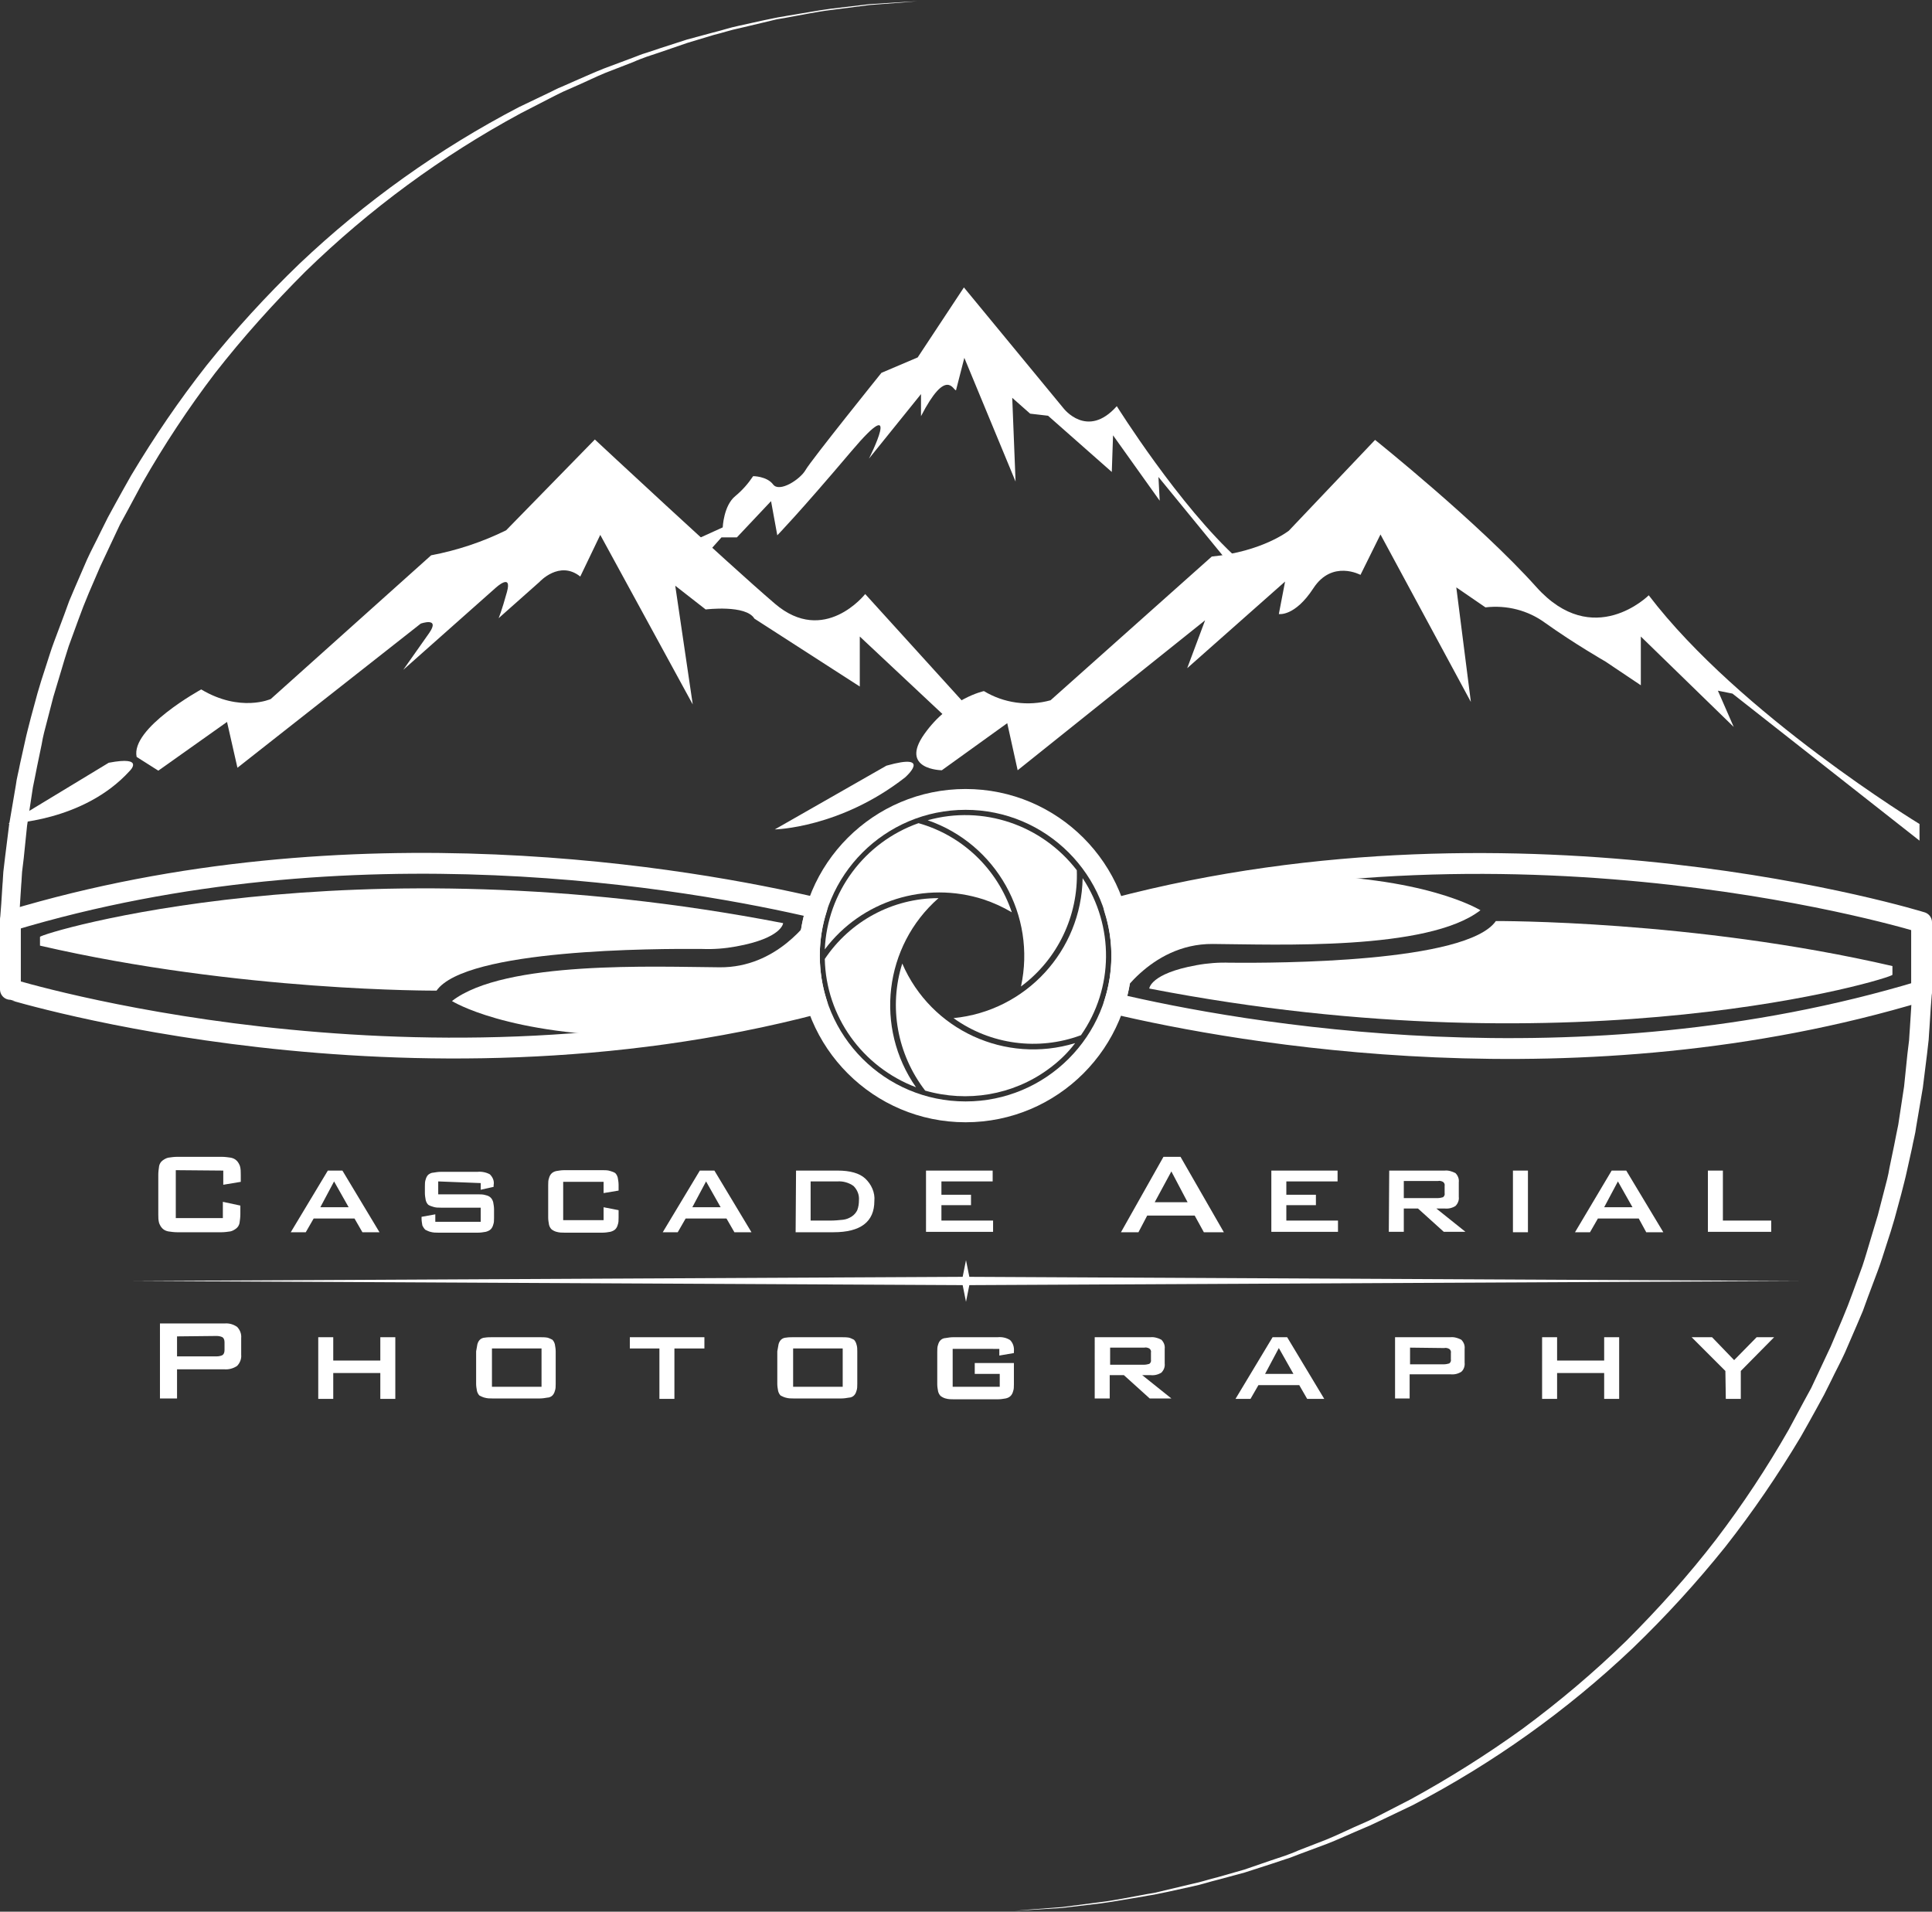 <?xml version="1.0" encoding="utf-8"?>
<!-- Generator: Adobe Illustrator 20.1.0, SVG Export Plug-In . SVG Version: 6.00 Build 0)  -->
<svg version="1.1" id="Layer_1" xmlns="http://www.w3.org/2000/svg" xmlns:xlink="http://www.w3.org/1999/xlink" x="0px" y="0px"
	 viewBox="0 0 463.8 458.9" style="enable-background:new 0 0 463.8 458.9;" xml:space="preserve">
<rect x="0" y="0" width="463.8" height="458.9" fill="#333333" stroke="none"/>
<style type="text/css">
	.st0{fill:#FFFFFF;}
	.st1{fill:none;stroke:#FFFFFF;stroke-width:5;stroke-linecap:round;stroke-linejoin:round;}
	.st2{fill:none;stroke:#FFFFFF;stroke-width:5;stroke-miterlimit:10;}
	.st3{fill:none;}
</style>
<title>Artboard 1VectorWhite</title>
<path class="st0" d="M168,129.1l5.5-2.5c0,0,0.2-5.2,3-7.5c1.7-1.4,3.1-3,4.3-4.8c0,0,3.3,0,4.8,2s6.5-1.2,7.8-3.5
	s18.2-23.3,18.2-23.3l8.7-3.7l11.1-16.8l23.9,29c0,0,5.7,7.5,12.8-0.5c0,0,15,24,29.2,36.8h-3l-16.2-19.8l0.3,5.7l-11.2-15.7
	l-0.3,8.8l-15.3-13.5l-4.3-0.5l-4.3-3.8l0.8,20.1l-12.3-29.7l-2,7.8c-0.7,0-2.3-5.6-8.4,6.2v-5.3l-12.5,15.5c0,0,8.5-16.8-4.2-1.8
	s-17.8,20.2-17.8,20.2l-1.5-8.2l-8.2,8.7h-3.7l-2.5,2.8L168,129.1z"/>
<path class="st0" d="M226.1,184.9l15.7-11.3l2.5,11.3l45-36l-4.3,11.5l23.5-20.8l-1.5,7.8c0,0,3.8,0.7,8.3-6.2s11.3-3.2,11.3-3.2
	l4.8-9.7l21.7,40.2l-3.5-27.5l7,4.8c5.1-0.6,10.2,0.7,14.3,3.7c7,5,14.5,9.3,14.5,9.3l8.5,5.7v-11.7l22.3,21.7l-3.8-8.7l3.5,0.7
	l44.9,35.3v-4c0,0-43.2-26.3-65-54.9c0,0-13.3,13.3-27-2s-38.7-35.3-38.7-35.3l-20.7,21.8c0,0-6.3,5-18.5,6.2l-38.7,34.5
	c-5.4,1.5-11.2,0.7-16-2.2c0,0-8.2,1.7-14.3,10.3S226.1,184.9,226.1,184.9z"/>
<path class="st0" d="M57,184.3l44-34.6c0,0,4.8-1.7,2,2.3s-6.2,8.8-6.2,8.8l22.2-19.7c0,0,4-3.7,2.7,1s-2,6.3-2,6.3l9.8-8.7
	c0,0,4.8-5.3,9.8-1.3l4.8-10l22.2,40.7l-4.2-28.5l7.3,5.7c0,0,9.7-1.2,11.7,2.2l25.3,16.3v-12l20.7,19.4l2.1-1.1l3-1.5l-24.5-27
	c0,0-9.8,12.5-21.7,2.3s-43.2-39.4-43.2-39.4l-21.3,21.8c-5.7,2.8-11.7,4.8-18,6l-38.5,34.5c0,0-7.3,3.3-16.7-2.3
	c0,0-17,9.3-15.5,16.2l5.2,3.3l16.5-11.7L57,184.3z"/>
<path class="st0" d="M26.1,183.1L2,197.7c0,0,18-0.4,29.1-12.6C31.1,185.1,35,181.4,26.1,183.1z"/>
<path class="st0" d="M212.8,183.8L186,199.1c0,0,15.7-0.3,31.3-12.5C217.3,186.6,224.1,180.6,212.8,183.8z"/>
<path class="st0" d="M194.3,229.4c0-3.7,0.5-7.3,1.6-10.8c-1.7,2.6-9.5,13.7-23.1,13.6c-15.3-0.1-51.7-1.7-64.3,8.1
	c0,0,13.1,8.3,46,8.5c14.1-1.6,28-4.2,41.7-7.8C194.9,237.4,194.3,233.4,194.3,229.4z"/>
<path class="st1" d="M194.3,229.4c0-3.9,0.6-7.7,1.8-11.4c-29.8-7-111.7-21.7-193.6,3v16.5c0.3,0,95,29.3,193.6,3.4
	C194.9,237.2,194.3,233.3,194.3,229.4z"/>
<path class="st0" d="M9.6,224.9c0-0.8,74.2-23.5,178.4-3.3c0,0-0.2,3.6-11.3,5.6c-2.7,0.5-5.4,0.7-8.1,0.6c-11.3-0.1-56.8,0-63.8,10
	c0,0-47.2,0.3-95.2-10.8L9.6,224.9z"/>
<path class="st0" d="M309.4,210c-14.1,1.6-28.2,4.2-41.9,7.8c2.4,7.5,2.5,15.5,0.1,23h0.1c0,0,8.1-14.3,23.4-14.2s51.7,1.7,64.3-8.1
	C355.3,218.5,342.3,210.2,309.4,210z"/>
<path class="st1" d="M267.5,218.1c2.4,7.4,2.4,15.4,0,22.8c29.6,7,111.7,21.8,193.8-3v-16.5C461,221.3,366.2,192,267.5,218.1z"/>
<path class="st0" d="M454.3,234c0,0.8-74.2,23.5-178.4,3.3c0,0,0.2-3.6,11.3-5.6c2.7-0.5,5.4-0.7,8.1-0.6c11.3,0.1,56.8,0,63.8-10
	c0,0,47.2-0.3,95.2,10.8L454.3,234z"/>
<circle class="st2" cx="231.8" cy="229.4" r="37.5"/>
<path class="st0" d="M258.5,208.9c-8.4-10.9-22.5-15.7-35.8-12c16.5,5.7,26.1,22.9,22.4,39.9C253.9,230.3,258.9,219.8,258.5,208.9z"
	/>
<path class="st0" d="M259.9,210.8c-0.3,17.4-13.6,31.9-31,33.6c8.9,6.4,20.4,7.9,30.6,4.1C267.4,237.2,267.5,222.3,259.9,210.8
	L259.9,210.8z"/>
<path class="st0" d="M251.6,256.7c2.5-1.8,4.7-3.9,6.5-6.3c-16.7,5.1-34.6-3.1-41.5-19.1c-3.3,10.4-1.2,21.8,5.5,30.5
	C232.2,264.7,243.1,262.9,251.6,256.7z"/>
<path class="st0" d="M198,230.2c0.3,13.8,9,25.9,21.9,30.8c-10-14.3-7.7-33.9,5.4-45.4C214.3,215.6,204.1,221.1,198,230.2z"/>
<path class="st0" d="M236.1,215.9c2.4,0.8,4.6,1.8,6.8,3.1c-3.5-10.4-11.8-18.4-22.4-21.4c-13,4.6-21.9,16.6-22.5,30.3
	C206.8,216.2,222.1,211.4,236.1,215.9z"/>
<path class="st0" d="M42.2,280.9v11.5h11.3v-3.9l4.2,0.9v2.1c0,0.7-0.1,1.4-0.2,2.1c-0.1,0.5-0.4,1-0.8,1.3
	c-0.4,0.3-0.9,0.6-1.4,0.7c-0.7,0.1-1.4,0.2-2.1,0.2H42.5c-0.7,0-1.4-0.1-2.1-0.2c-0.5-0.1-1-0.3-1.4-0.7c-0.4-0.4-0.6-0.8-0.8-1.3
	c-0.2-0.7-0.2-1.4-0.2-2.1v-9.5c0-0.7,0.1-1.4,0.2-2.1c0.1-0.5,0.4-1,0.8-1.3c0.4-0.3,0.9-0.6,1.4-0.7c0.7-0.1,1.4-0.2,2.1-0.2h10.8
	c0.7,0,1.4,0.1,2.1,0.2c0.5,0.1,1,0.3,1.4,0.7c0.4,0.4,0.6,0.8,0.8,1.3c0.2,0.7,0.2,1.4,0.2,2.1v1.7l-4.2,0.7v-3.4L42.2,280.9z"/>
<path class="st0" d="M78.7,281h3.5l8.9,14.8H87l-1.9-3.3h-9.8l-1.9,3.3h-3.6L78.7,281z M83.7,289.8l-3.5-6.2l-3.3,6.2H83.7z"/>
<path class="st0" d="M105.2,283.6v3.1h9.6c0.6,0,1.2,0,1.8,0.2c0.5,0.1,0.9,0.3,1.2,0.6c0.3,0.3,0.5,0.7,0.6,1.1
	c0.1,0.6,0.2,1.1,0.2,1.7v2c0,0.6,0,1.2-0.2,1.7c-0.1,0.4-0.3,0.8-0.6,1.1c-0.3,0.3-0.8,0.5-1.2,0.6c-0.6,0.1-1.2,0.2-1.8,0.2h-9.6
	c-0.6,0-1.2,0-1.9-0.2c-0.4-0.1-0.8-0.3-1.2-0.5c-0.3-0.3-0.5-0.6-0.7-1c-0.1-0.6-0.2-1.1-0.2-1.7v-0.4l3.3-0.6v1.8h10.9v-3.4h-9.6
	c-0.6,0-1.2,0-1.8-0.2c-0.4-0.1-0.9-0.3-1.2-0.5c-0.3-0.3-0.5-0.7-0.6-1.1c-0.1-0.6-0.2-1.1-0.2-1.7v-1.6c0-0.6,0-1.2,0.2-1.7
	c0.1-0.4,0.3-0.8,0.6-1.1c0.4-0.3,0.8-0.5,1.2-0.5c0.6-0.1,1.2-0.2,1.8-0.2h8.8c1-0.1,2.1,0.1,3,0.6c0.7,0.7,1.1,1.6,0.9,2.6v0.4
	l-3.1,0.7v-1.6L105.2,283.6z"/>
<path class="st0" d="M135.2,283.7v9.2h9.7v-3.1l3.6,0.7v1.8c0,0.6,0,1.2-0.2,1.7c-0.1,0.4-0.3,0.8-0.6,1.1c-0.3,0.3-0.8,0.5-1.2,0.6
	c-0.6,0.1-1.2,0.2-1.8,0.2h-9.2c-0.6,0-1.2,0-1.9-0.2c-0.4-0.1-0.8-0.3-1.2-0.6c-0.3-0.3-0.5-0.7-0.6-1.1c-0.1-0.6-0.2-1.1-0.2-1.7
	v-7.8c0-0.6,0-1.2,0.2-1.7c0.1-0.4,0.3-0.8,0.6-1.1c0.3-0.3,0.7-0.5,1.2-0.6c0.6-0.1,1.2-0.2,1.9-0.2h9.2c0.6,0,1.2,0,1.8,0.2
	c0.4,0.1,0.9,0.3,1.2,0.5c0.3,0.3,0.5,0.7,0.6,1.1c0.1,0.6,0.2,1.1,0.2,1.7v1.4l-3.6,0.6v-2.7L135.2,283.7z"/>
<path class="st0" d="M168,281h3.5l8.9,14.8h-4.1l-1.9-3.3h-9.8l-1.9,3.3h-3.6L168,281z M173,289.8l-3.5-6.2l-3.3,6.2H173z"/>
<path class="st0" d="M191.1,281h10c2.9,0,5.2,0.6,6.6,1.9c1.5,1.4,2.4,3.4,2.2,5.4c0,5-3.3,7.5-9.8,7.5h-9.1L191.1,281z M199.4,293
	c1,0,2-0.1,3-0.2c0.8-0.1,1.5-0.4,2.1-0.8c0.6-0.4,1-0.9,1.3-1.5c0.3-0.8,0.4-1.6,0.4-2.4c0.1-1.3-0.4-2.5-1.3-3.4
	c-1.1-0.8-2.5-1.2-3.9-1.1h-6.4v9.4H199.4z"/>
<path class="st0" d="M222.4,281h15.9v2.6H226v3.2h7.1v2.5H226v3.7h12.4v2.7h-16.1V281z"/>
<path class="st0" d="M279.3,277.7h4.1l10.4,18.1H289l-2.2-4h-11.4l-2.1,4h-4.2L279.3,277.7z M285.1,288.6l-3.9-7.4l-4,7.4H285.1z"/>
<path class="st0" d="M305.2,281h15.9v2.6h-12.3v3.2h7.1v2.5h-7.1v3.7h12.4v2.7h-16V281z"/>
<path class="st0" d="M333.5,281h13.3c0.9-0.1,1.8,0.2,2.6,0.6c0.6,0.6,0.9,1.4,0.8,2.2v3.5c0.1,0.8-0.2,1.6-0.8,2.2
	c-0.8,0.5-1.7,0.7-2.6,0.6h-2l7,5.6h-5.2l-6.2-5.6H337v5.6h-3.6L333.5,281z M337,283.5v4.1h8.2c0.4,0,0.8-0.1,1.2-0.2
	c0.3-0.2,0.5-0.6,0.4-1v-1.7c0.1-0.4-0.1-0.8-0.4-1c-0.4-0.2-0.8-0.3-1.2-0.2L337,283.5z"/>
<path class="st0" d="M363.2,281h3.6v14.8h-3.6V281z"/>
<path class="st0" d="M386.9,281h3.5l8.9,14.8h-4.1l-1.8-3.3h-9.8l-1.9,3.3h-3.6L386.9,281z M391.9,289.8l-3.5-6.2l-3.3,6.2H391.9z"
	/>
<path class="st0" d="M410,281h3.6v12h11.6v2.7H410V281z"/>
<path class="st0" d="M38.4,317.7h15.5c1.1-0.1,2.1,0.2,3,0.8c0.7,0.7,1.1,1.7,1,2.7v4c0.1,1-0.3,2-1,2.7c-0.9,0.6-2,0.9-3.1,0.8
	H42.5v7h-4.1V317.7z M42.5,320.8v4.8H52c0.5,0,1-0.1,1.4-0.3c0.3-0.2,0.5-0.6,0.5-1.2v-1.9c0-0.6-0.2-1-0.5-1.2
	c-0.4-0.2-0.9-0.3-1.4-0.3L42.5,320.8z"/>
<path class="st0" d="M76.4,321H80v5.6h11.3V321h3.6v14.8h-3.6v-6.2H80v6.2h-3.6V321z"/>
<path class="st0" d="M114.6,322.7c0.1-0.4,0.3-0.8,0.6-1.1c0.3-0.3,0.8-0.5,1.2-0.5c0.6-0.1,1.2-0.1,1.8-0.1h11.4
	c0.6,0,1.2,0,1.8,0.1c0.4,0.1,0.8,0.3,1.2,0.5c0.3,0.3,0.5,0.7,0.6,1.1c0.1,0.6,0.2,1.1,0.2,1.7v7.8c0,0.6,0,1.2-0.2,1.7
	c-0.1,0.4-0.3,0.8-0.6,1.1c-0.3,0.3-0.8,0.5-1.2,0.5c-0.6,0.1-1.2,0.2-1.8,0.2h-11.4c-0.6,0-1.2,0-1.9-0.2c-0.4-0.1-0.8-0.3-1.2-0.5
	c-0.3-0.3-0.5-0.7-0.6-1.1c-0.1-0.6-0.2-1.1-0.2-1.7v-7.8C114.4,323.9,114.5,323.3,114.6,322.7z M130,332.9v-9.2h-11.9v9.2H130z"/>
<path class="st0" d="M161.9,335.8h-3.6v-12.1h-7.1V321h17.9v2.7h-7.2V335.8z"/>
<path class="st0" d="M186.9,322.7c0.1-0.4,0.3-0.8,0.6-1.1c0.3-0.3,0.8-0.5,1.2-0.5c0.6-0.1,1.2-0.1,1.8-0.1H202
	c0.6,0,1.2,0,1.8,0.1c0.4,0.1,0.8,0.3,1.2,0.5c0.3,0.3,0.5,0.7,0.6,1.1c0.2,0.6,0.2,1.1,0.2,1.7v7.8c0,0.6,0,1.2-0.2,1.7
	c-0.1,0.4-0.3,0.8-0.6,1.1c-0.3,0.3-0.8,0.5-1.2,0.5c-0.6,0.1-1.2,0.2-1.8,0.2h-11.5c-0.6,0-1.2,0-1.9-0.2c-0.4-0.1-0.8-0.3-1.2-0.5
	c-0.3-0.3-0.5-0.7-0.6-1.1c-0.1-0.6-0.2-1.1-0.2-1.7v-7.8C186.7,323.9,186.8,323.3,186.9,322.7z M202.3,332.9v-9.2h-11.9v9.2H202.3z
	"/>
<path class="st0" d="M228.7,323.7v9.2h11.3v-3.1H234v-2.6h9.4v5.1c0,0.6,0,1.2-0.2,1.7c-0.1,0.4-0.3,0.8-0.6,1.1
	c-0.3,0.3-0.7,0.5-1.2,0.6c-0.6,0.1-1.2,0.2-1.8,0.2h-10.7c-0.6,0-1.2,0-1.9-0.2c-0.4-0.1-0.8-0.3-1.2-0.6c-0.3-0.3-0.5-0.7-0.6-1.1
	c-0.1-0.6-0.2-1.1-0.2-1.7v-7.8c0-0.6,0-1.2,0.2-1.7c0.1-0.4,0.3-0.8,0.6-1.1c0.3-0.3,0.8-0.5,1.2-0.5c0.6-0.1,1.2-0.2,1.8-0.2h10.7
	c1-0.1,2.1,0.1,3,0.7c0.7,0.7,1,1.7,0.9,2.7v0.4l-3.5,0.6v-1.6H228.7z"/>
<path class="st0" d="M262.9,321h13.3c0.9-0.1,1.8,0.2,2.6,0.6c0.6,0.6,0.9,1.4,0.8,2.2v3.5c0.1,0.8-0.2,1.6-0.8,2.2
	c-0.8,0.5-1.7,0.7-2.6,0.6h-2l7,5.6h-5.2l-6.2-5.6h-3.4v5.6h-3.6V321z M266.5,323.5v4.1h8.2c0.4,0,0.8-0.1,1.2-0.2
	c0.3-0.2,0.5-0.6,0.4-1v-1.7c0.1-0.4-0.1-0.8-0.4-1c-0.4-0.2-0.8-0.3-1.2-0.2L266.5,323.5z"/>
<path class="st0" d="M305.5,321h3.5l8.9,14.8h-4.1l-1.9-3.3h-9.8l-1.9,3.3h-3.6L305.5,321z M310.5,329.8l-3.5-6.2l-3.3,6.2H310.5z"
	/>
<path class="st0" d="M334.9,321h13.3c0.9-0.1,1.8,0.2,2.6,0.6c0.6,0.6,0.9,1.4,0.8,2.2v3.3c0.1,0.8-0.2,1.7-0.8,2.2
	c-0.8,0.5-1.7,0.7-2.6,0.6h-9.8v5.8h-3.5V321z M338.5,323.5v4h8.2c0.4,0,0.8-0.1,1.2-0.2c0.3-0.2,0.5-0.6,0.4-1v-1.5
	c0.1-0.4-0.1-0.8-0.4-1c-0.4-0.2-0.8-0.3-1.2-0.2L338.5,323.5z"/>
<path class="st0" d="M370.2,321h3.6v5.6h11.3V321h3.6v14.8h-3.6v-6.2h-11.3v6.2h-3.6L370.2,321z"/>
<path class="st0" d="M414.2,329.1l-8.1-8.1h4.9l5.3,5.5l5.4-5.5h4.2l-8,8.1v6.7h-3.6L414.2,329.1z"/>
<path class="st0" d="M0,220.9l0.3-3.9l0.3-4.7c0.1-0.9,0.1-1.9,0.2-3l0.4-3.4l1-8l1.6-9.4c0.2-1.7,0.7-3.4,1-5.1l1.2-5.4
	c0.4-1.9,0.9-3.7,1.4-5.7l1.6-5.9c0.3-1,0.6-2,0.9-3l1-3.1c0.7-2.1,1.3-4.2,2.1-6.3l2.4-6.4l1.2-3.3L18,141l2.9-6.7
	c1-2.2,2.2-4.4,3.3-6.7l1.7-3.4l1.8-3.3c1.2-2.2,2.5-4.5,3.8-6.8c5.5-9.2,11.5-18,18.1-26.4c6.9-8.6,14.3-16.7,22.3-24.4
	c15.7-14.9,33.5-27.6,52.7-37.6l6.9-3.3c1.1-0.5,2.3-1.2,3.4-1.6l3.4-1.5c2.3-1,4.5-2,6.8-2.9l6.7-2.5c1.1-0.4,2.2-0.9,3.3-1.2
	l3.3-1.1l6.5-2.1l6.3-1.7c2.1-0.5,4.1-1.2,6.1-1.6l5.9-1.3l2.9-0.6c0.9-0.2,1.9-0.3,2.8-0.5l5.4-0.9c1.8-0.3,3.5-0.6,5.1-0.8
	l9.3-1.1l8-0.5l3.4-0.2l3-0.1l4.8-0.1l4-0.1l-4,0.1l-4.8,0.1l-3,0.1l-3.4,0.3l-7.9,0.6l-9.3,1.2c-1.7,0.2-3.4,0.5-5.1,0.8l-5.4,1
	c-0.9,0.2-1.9,0.3-2.8,0.5l-2.9,0.7l-5.9,1.4c-2,0.4-4,1.1-6.1,1.6l-6.3,1.9l-6.4,2.2l-3.3,1.1c-1.1,0.4-2.2,0.8-3.3,1.3l-6.7,2.6
	c-2.2,0.9-4.4,2-6.7,3l-3.4,1.5c-1.1,0.5-2.2,1.1-3.4,1.7l-6.8,3.5c-18.9,10.2-36.3,23-51.7,38c-7.7,7.7-15,15.8-21.7,24.4
	c-6.4,8.4-12.2,17.2-17.4,26.3c-1.2,2.2-2.4,4.5-3.6,6.7l-1.8,3.3l-1.6,3.4c-1,2.2-2.1,4.4-3.1,6.6l-2.8,6.5l-1.3,3.2l-1.2,3.2
	l-2.3,6.3c-0.7,2.1-1.3,4.2-1.9,6.2l-0.9,3c-0.3,1-0.6,2-0.9,3l-1.5,5.8c-0.5,1.9-1,3.7-1.3,5.6l-1.1,5.3c-0.3,1.7-0.7,3.4-1,5
	l-1.4,9.2l-0.8,7.8l-0.4,3.3c-0.1,1.1-0.1,2.1-0.2,3l-0.3,4.7l-0.2,3.9L0,220.9z"/>
<path class="st0" d="M463.8,238l-0.3,3.9l-0.3,4.7c-0.1,0.9-0.1,1.9-0.2,3l-0.4,3.5l-1,8l-1.6,9.4c-0.2,1.7-0.7,3.4-1,5.1l-1.2,5.4
	c-0.4,1.9-0.9,3.7-1.4,5.7l-1.6,5.9c-0.3,1-0.6,2-0.9,3l-1,3.1c-0.7,2.1-1.3,4.2-2.1,6.3l-2.4,6.4l-1.2,3.3l-1.4,3.3l-2.9,6.7
	c-1,2.2-2.2,4.4-3.3,6.7l-1.7,3.4l-1.8,3.3c-1.2,2.2-2.5,4.5-3.8,6.8c-5.5,9.2-11.5,18-18.1,26.4c-6.9,8.6-14.3,16.7-22.3,24.4
	c-15.7,14.9-33.5,27.6-52.7,37.6l-6.9,3.3c-1.1,0.5-2.3,1.1-3.4,1.6l-3.5,1.5c-2.3,1-4.5,2-6.8,2.9l-6.7,2.5
	c-1.1,0.4-2.2,0.9-3.3,1.2l-3.3,1.1l-6.5,2.1l-6.3,1.7c-2.1,0.5-4.1,1.2-6.1,1.6l-5.9,1.3l-2.9,0.6c-0.9,0.2-1.9,0.3-2.8,0.5
	l-5.4,0.9c-1.8,0.3-3.5,0.6-5.1,0.8l-9.3,1.1l-8,0.5l-3.4,0.2l-3,0.1l-4.8,0.1l-4,0.1l4-0.1l4.8-0.1l3-0.1l3.4-0.3l7.9-0.6l9.3-1.2
	c1.7-0.2,3.4-0.5,5.1-0.8l5.4-1c0.9-0.2,1.9-0.3,2.8-0.5l2.9-0.7l5.9-1.4c2-0.4,4-1.1,6.1-1.6l6.3-1.8l6.4-2.2l3.3-1.1
	c1.1-0.4,2.2-0.8,3.3-1.3l6.7-2.6c2.2-0.9,4.5-2,6.7-3l3.4-1.5c1.1-0.5,2.2-1.1,3.4-1.7l6.8-3.5c9.3-5.1,18.2-10.7,26.8-16.9
	c8.8-6.5,17.1-13.5,24.9-21.1c7.7-7.7,15-15.8,21.6-24.4c6.4-8.4,12.2-17.2,17.4-26.3c1.2-2.2,2.4-4.5,3.6-6.7l1.8-3.3l1.6-3.4
	c1-2.2,2.1-4.4,3.1-6.6l2.8-6.6l1.3-3.2l1.2-3.2l2.3-6.3c0.7-2.1,1.3-4.2,1.9-6.2l0.9-3c0.3-1,0.6-2,0.9-3l1.5-5.8
	c0.5-1.9,1-3.7,1.3-5.6l1.1-5.3c0.3-1.7,0.7-3.4,1-5l1.4-9.2l0.8-7.8l0.4-3.3c0.1-1.1,0.1-2.1,0.2-3l0.3-4.7l0.2-4L463.8,238z"/>
<rect x="230.9" y="302.5" class="st3" width="2" height="10"/>
<polygon class="st0" points="231.9,312.5 230.9,307.5 231.9,302.5 232.9,307.5 "/>
<rect x="31.9" y="306.5" class="st3" width="400" height="2"/>
<polygon class="st0" points="31.9,307.5 231.9,306.5 431.9,307.5 231.9,308.5 "/>
</svg>
